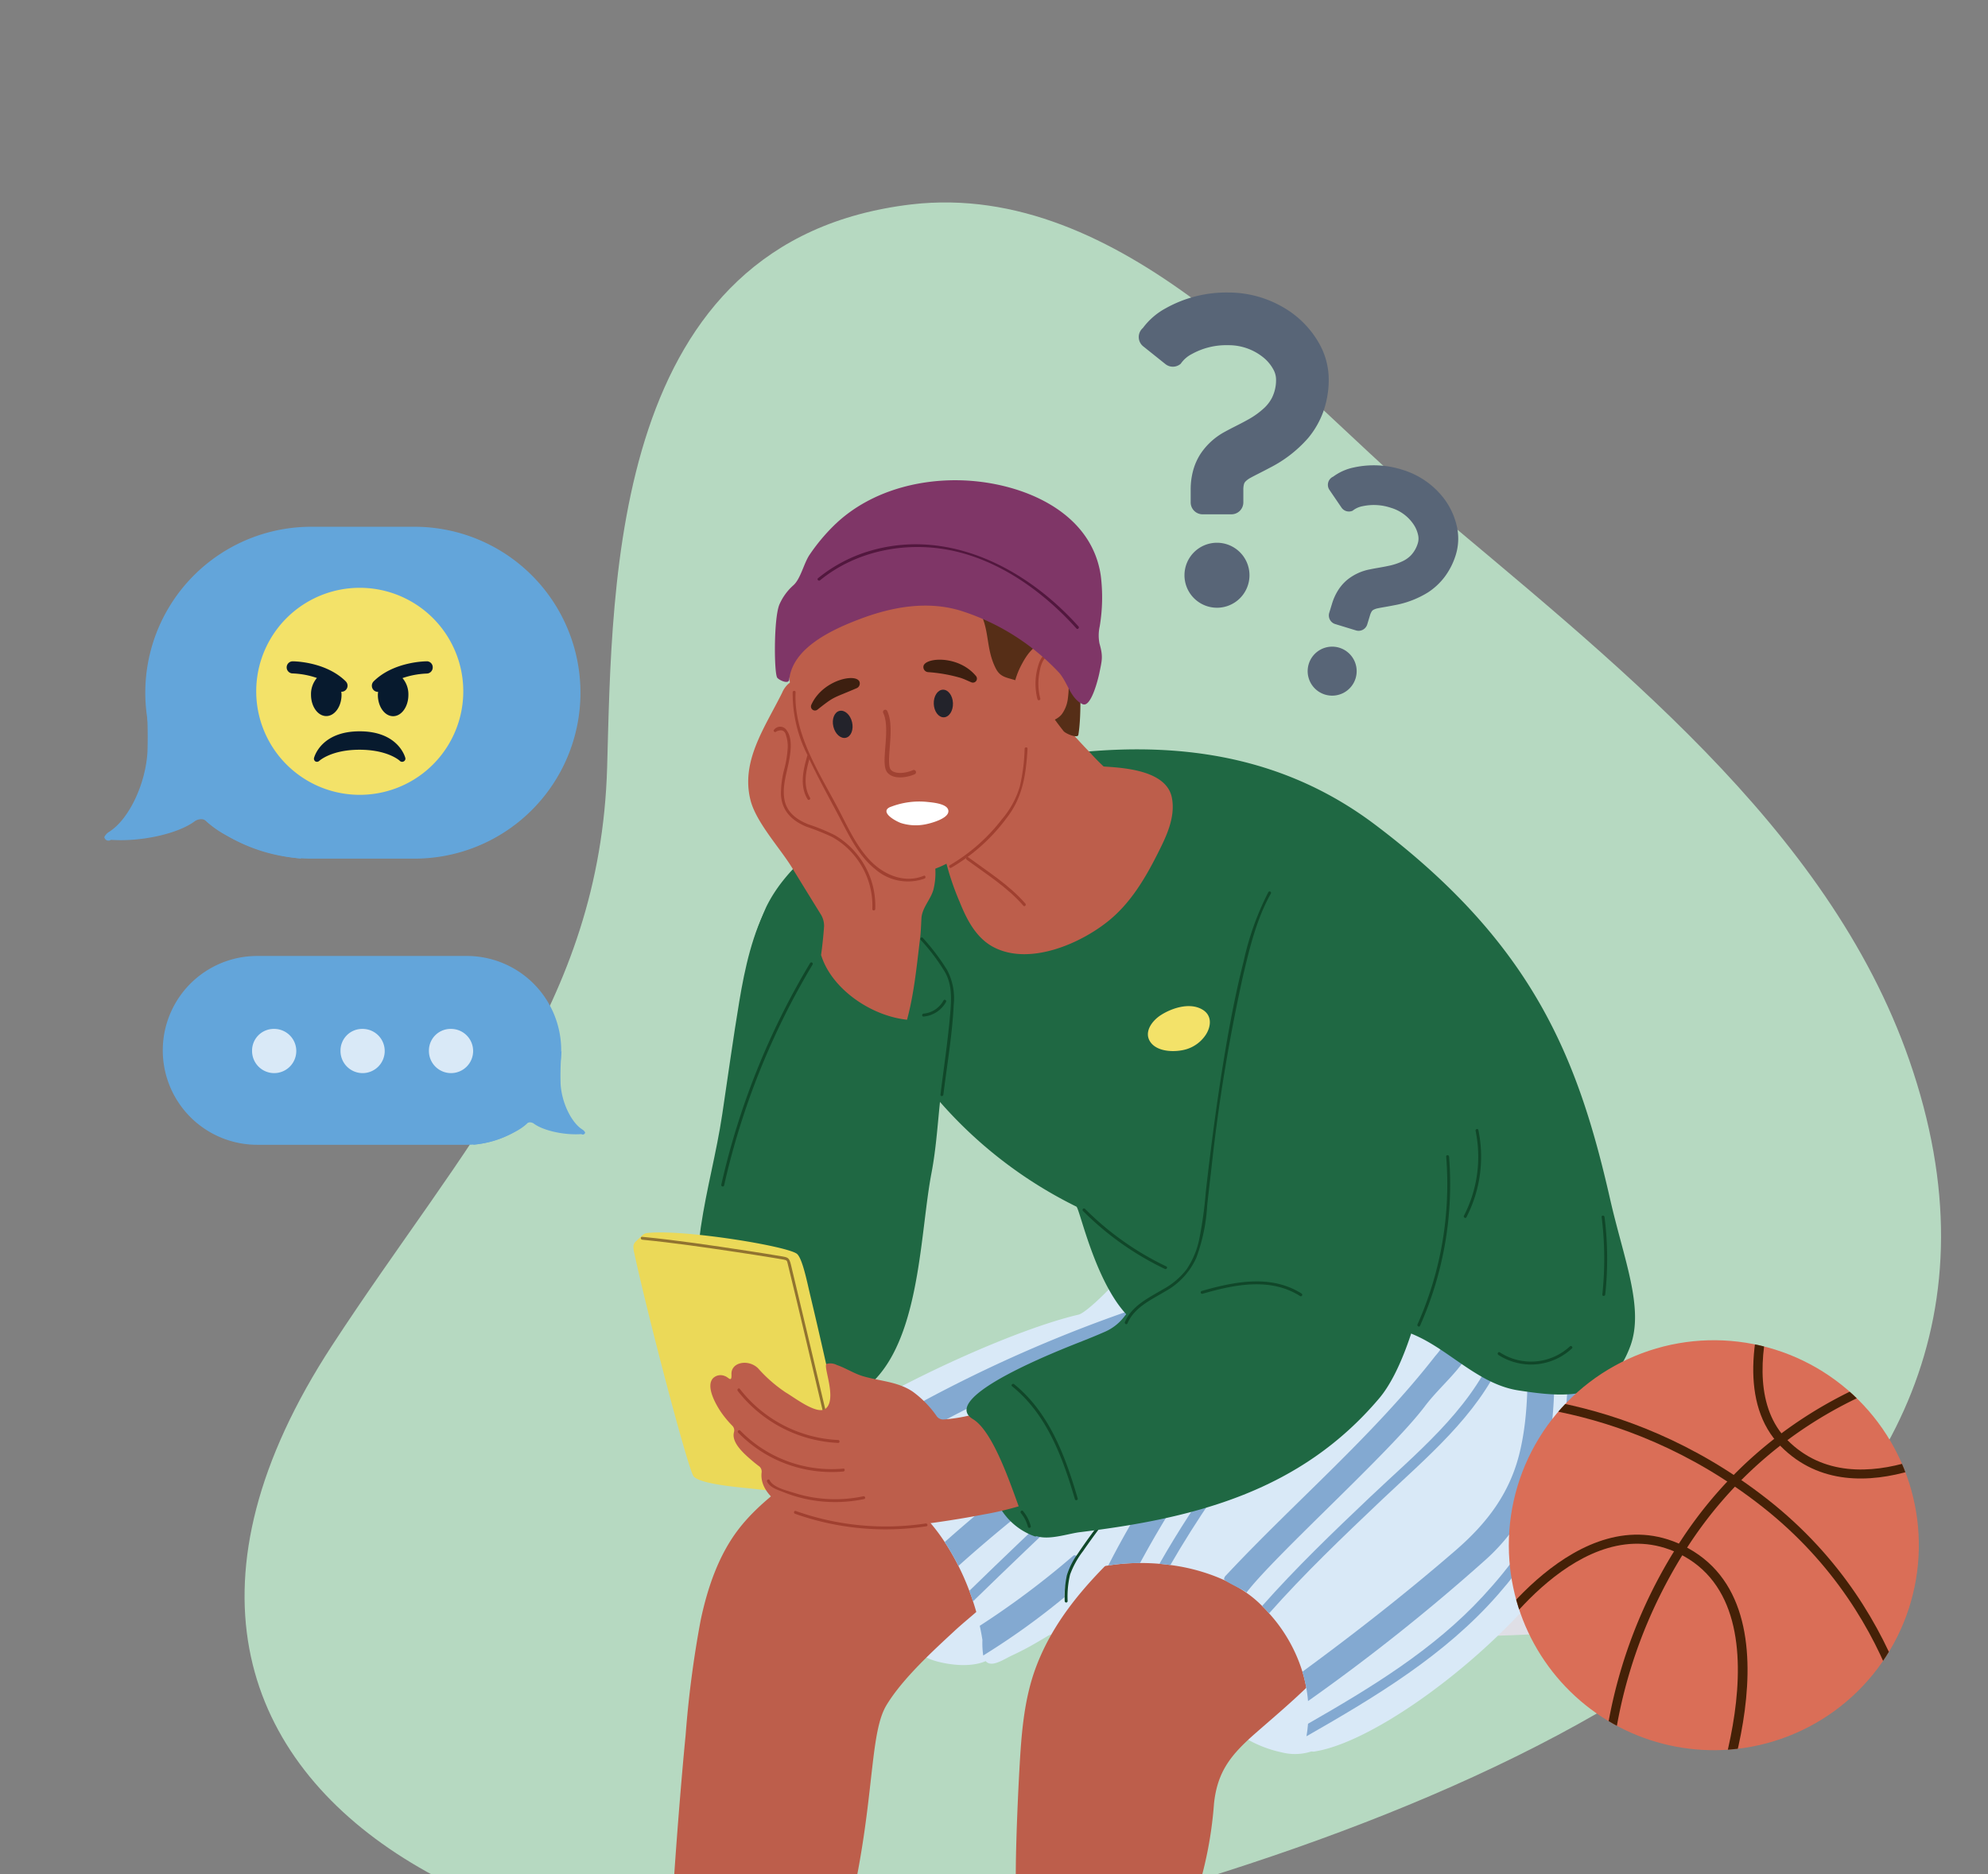 <svg xmlns="http://www.w3.org/2000/svg" xmlns:xlink="http://www.w3.org/1999/xlink" width="350" height="330" viewBox="0 0 350 330">
  <rect x="0" y="0" width="350" height="330" fill="#808080" stroke="none"/>
  <defs>
    <clipPath id="clip-path">
      <path id="Path_1509" data-name="Path 1509" d="M1133.726,285.631A36.094,36.094,0,1,0,1094.98,252.4v0A36.092,36.092,0,0,0,1133.726,285.631Z" fill="none"/>
    </clipPath>
    <clipPath id="clip-Sports_tile_-_3">
      <rect width="350" height="330"/>
    </clipPath>
  </defs>
  <g id="Sports_tile_-_3" data-name="Sports tile - 3" clip-path="url(#clip-Sports_tile_-_3)">
    <path id="Path_247" data-name="Path 247" d="M5298.628,2302.681c-6.084,36.716-49.8,55.34-74.154,71.61-36.7,24.525-75.552,53.272-119.089,55.692-94.08,5.228-106.967-106.383-104.072-192.225,2.725-80.815,68.345-162.462,132.292-88.549,27.8,32.128,44.6,61.922,84.518,74.62,31.333,9.966,89.188,26.175,80.5,78.852C5294.8,2325.753,5301.885,2282.923,5298.628,2302.681Z" transform="translate(-592.481 5764.061) rotate(-106)" fill="#b6d9c1"/>
    <g id="Group_1666" data-name="Group 1666" transform="translate(0 -11.922)">
      <g id="Group_1509" data-name="Group 1509" transform="translate(200.484 63.43)">
        <path id="Path_1290" data-name="Path 1290" d="M1304.217-55.413a16.917,16.917,0,0,0-6.433-6.616,19.153,19.153,0,0,0-9.737-2.63,21.83,21.83,0,0,0-10.988,2.767,12.281,12.281,0,0,0-4.028,3.479,2.108,2.108,0,0,0-.728,1.632,2.1,2.1,0,0,0,.788,1.6l3.9,3.12a2.1,2.1,0,0,0,2.7-.056,5.288,5.288,0,0,1,1.978-1.721,12.5,12.5,0,0,1,6.386-1.546,9.692,9.692,0,0,1,6.29,2.246A7.051,7.051,0,0,1,1296-51.111a3.7,3.7,0,0,1,.473,1.688,7.012,7.012,0,0,1-.716,3.3,6.724,6.724,0,0,1-1.273,1.707,14.248,14.248,0,0,1-3.1,2.22c-1.219.688-2.533,1.294-3.861,2.025a11.942,11.942,0,0,0-4.3,3.853,10.428,10.428,0,0,0-1.346,3,12.673,12.673,0,0,0-.432,3.368v2.245a2.1,2.1,0,0,0,2.1,2.1h5.07a2.1,2.1,0,0,0,2.1-2.1v-2.245a3.513,3.513,0,0,1,.1-.915,1.136,1.136,0,0,1,.268-.506,3.613,3.613,0,0,1,.943-.686c.761-.428,1.984-1.006,3.369-1.754a22.411,22.411,0,0,0,6.718-5.21,15.4,15.4,0,0,0,2.637-4.55,16.794,16.794,0,0,0,1-5.85A12.934,12.934,0,0,0,1304.217-55.413Z" transform="translate(-1272.302 64.659)" fill="#586577"/>
        <path id="Path_1291" data-name="Path 1291" d="M1298.363,46.627a5.722,5.722,0,1,0,5.72,5.723A5.724,5.724,0,0,0,1298.363,46.627Z" transform="translate(-1284.588 -2.566)" fill="#586577"/>
      </g>
      <g id="Group_1510" data-name="Group 1510" transform="translate(235.58 91.182) rotate(17)">
        <path id="Path_1290-2" data-name="Path 1290" d="M24.055,6.969a12.75,12.75,0,0,0-4.849-4.987A14.436,14.436,0,0,0,11.867,0,16.455,16.455,0,0,0,3.585,2.085,9.259,9.259,0,0,0,.549,4.707,1.586,1.586,0,0,0,.594,7.145L3.53,9.5a1.585,1.585,0,0,0,2.032-.042,3.986,3.986,0,0,1,1.491-1.3,9.425,9.425,0,0,1,4.813-1.165,7.306,7.306,0,0,1,4.741,1.693,5.311,5.311,0,0,1,1.252,1.526,2.784,2.784,0,0,1,.356,1.272,5.287,5.287,0,0,1-.539,2.487,5.071,5.071,0,0,1-.959,1.286,10.74,10.74,0,0,1-2.34,1.673c-.919.519-1.909.975-2.91,1.526a9,9,0,0,0-3.244,2.9A7.865,7.865,0,0,0,7.21,23.62a9.56,9.56,0,0,0-.325,2.539v1.692a1.586,1.586,0,0,0,1.586,1.586h3.821a1.586,1.586,0,0,0,1.586-1.586V26.159a2.65,2.65,0,0,1,.075-.689.854.854,0,0,1,.2-.381,2.722,2.722,0,0,1,.71-.517c.574-.323,1.5-.758,2.539-1.322a16.89,16.89,0,0,0,5.064-3.927,11.61,11.61,0,0,0,1.987-3.429,12.66,12.66,0,0,0,.754-4.409A9.749,9.749,0,0,0,24.055,6.969Z" transform="translate(0 0)" fill="#586577"/>
        <path id="Path_1291-2" data-name="Path 1291" d="M4.313,0A4.313,4.313,0,1,0,8.625,4.313,4.314,4.314,0,0,0,4.313,0Z" transform="translate(6.069 33.21)" fill="#586577"/>
      </g>
    </g>
    <g id="Group_1667" data-name="Group 1667" transform="translate(-829.237 22.442)">
      <g id="Group_1700" data-name="Group 1700">
        <g id="Group_1696" data-name="Group 1696">
          <g id="Group_1695" data-name="Group 1695">
            <path id="Path_1448" data-name="Path 1448" d="M1151.46,235.712c-1.582-5.211-14.06-2.579-49.956-3.588-29.571-.83-59.219.3-88.786,1.35-.01,0-46.212,22.767-43.137,30.949,0,.007,134.094,3.8,141.923-.64,4.4-2.493,7.746-6.659,11.729-9.715,7.873-6.04,11.545-8.253,20.64-11.737C1146.249,241.42,1152.527,239.229,1151.46,235.712Z" fill="#dfdfe6"/>
            <path id="Path_1449" data-name="Path 1449" d="M1005.261,266.293c-.273-3.81.5-9.5-4.177-10.107-4.194-.542-10.41,1.06-12.353,5.378-1.664,3.7,1.473,7.258,4.777,8.335,3.558,1.161,10.905,1.882,11.956-3.056A.526.526,0,0,0,1005.261,266.293Z" fill="#d9e9f7"/>
            <path id="Path_1450" data-name="Path 1450" d="M1008.648,245a23.546,23.546,0,0,0-6.093-11.789c-7.9-7.853-19.034-4.333-27.9-.69a.967.967,0,0,0-.331,1.433c-5.107,3.954-11.048,7.606-15.126,12.958-3.444,4.523-5.388,10.191-6.6,15.919a185.953,185.953,0,0,0-2.653,20.255c-.743,7.547-1.757,20.307-2.221,27.941a.848.848,0,0,0,.65.917c2.314.416,22.643.227,30.034-1.232,1.256-.249,1.427-1.363,1.684-2.694,3.025-15.668,2.471-25.664,5.209-30.2,2.81-4.659,8.163-9.54,11.975-13.075,3.377-3.134,7.922-6.215,10.207-10.522C1009.5,250.418,1009.527,249.116,1008.648,245Z" fill="#bd5e4b"/>
            <path id="Path_1451" data-name="Path 1451" d="M1065.992,207.058a30.8,30.8,0,0,0-8.9-8.006c-3.614-2.088-7.549-2.468-11.572-2.172a38.781,38.781,0,0,0-13.358,3.175c-1.656.76-1.347,2.321-1.555,5.045-.071.041-3.086-4.172-3.78-3.175-.932,1.347-6.208,6.771-7.715,7.121-15.334,3.6-46.763,19.328-50.027,25.529-.249.475-1.133,2.95.4,2.766.3-.036.611-.066.92-.1a31.689,31.689,0,0,1,8.154.314,23.493,23.493,0,0,1,12.48,6.024,32.482,32.482,0,0,1,4.522,5.513,41.489,41.489,0,0,1,2.415,4.2,43.092,43.092,0,0,1,1.917,4.386c.237.611.457,1.228.652,1.851a42.561,42.561,0,0,1,1.187,4.309c.184.83.339,1.661.469,2.486a15.119,15.119,0,0,0,.142,2.742c.173.813.576,1.436,1.466,1.442,1.068.006,2.588-.985,3.585-1.448,1.471-.683,2.913-1.43,4.32-2.261,4.718-2.765,6.522-3.822,10.266-7.994,16.593-2.326,29.8-14.711,39.114-29.369C1065.007,223.276,1071.363,214.333,1065.992,207.058Z" fill="#d9e9f7"/>
            <path id="Path_1452" data-name="Path 1452" d="M1032.434,211.882a241.23,241.23,0,0,0-53.878,25.678,31.689,31.689,0,0,0-8.154-.314,246.264,246.264,0,0,1,60.774-29.939C1034.083,206.34,1035.324,210.927,1032.434,211.882Z" fill="#83a9d1"/>
            <path id="Path_1453" data-name="Path 1453" d="M1041.573,221.822a254.881,254.881,0,0,0-43.6,31.47,41.489,41.489,0,0,0-2.415-4.2,259.376,259.376,0,0,1,43.617-31.375C1041.834,216.2,1044.219,220.3,1041.573,221.822Z" fill="#83a9d1"/>
            <path id="Path_1454" data-name="Path 1454" d="M1018.188,251.5a148.469,148.469,0,0,1-16.459,12.336c.184.83.339,1.661.469,2.486a15.119,15.119,0,0,0,.142,2.742,127.409,127.409,0,0,0,14.318-10.278c-.178-1.995.969-4.617,2.139-6.8A.4.4,0,0,0,1018.188,251.5Z" fill="#83a9d1"/>
            <path id="Path_1455" data-name="Path 1455" d="M1062.914,267.476a9.861,9.861,0,0,0-14.881-1.562c-3.875,3.6-6.95,11.439-2.3,15.77a21.379,21.379,0,0,0,9.191,4.444,9.407,9.407,0,0,0,6.809-.863c.278.2,3.279-6.459,3.454-9.077A13.233,13.233,0,0,0,1062.914,267.476Z" fill="#d9e9f7"/>
            <path id="Path_1456" data-name="Path 1456" d="M1066.369,262.328c-.311-3.484-2.506-7.251-4.407-9.907a25.559,25.559,0,0,0-8.405-7.573c-7.235-3.955-23.239,1.644-22.992,2.021-7.458,6.8-15.18,14.164-18.965,24.324-2.139,5.743-2.561,11.983-2.9,18.128-.4,7.125-.945,21.179-.385,22.221,1.322,2.46,31.527-.249,31.69-.811a69.413,69.413,0,0,0,2.967-15.627c.607-5.678,3.036-8.617,7.3-12.357,4.176-3.666,10.278-8.719,13.078-12.568C1065.344,267.426,1066.713,266.18,1066.369,262.328Z" fill="#bd5e4b"/>
            <path id="Path_1457" data-name="Path 1457" d="M1108.838,204.014c-1.833-7.377-20.651,3.157-27.6,1.875a16.766,16.766,0,0,0-10.332,1.377,17.527,17.527,0,0,0-2.582,1.548,48.607,48.607,0,0,0-6.545,6.172c-1.685,1.769-3.46,3.507-5.305,5.216-4.137,3.846-8.581,7.561-12.937,11.222-4.985,4.184-9.857,8.3-14.017,12.462a70.086,70.086,0,0,0-5.181,5.709c-.6.742-1.721,3.935-.854,3.769.284-.054.581-.107.872-.149a36.1,36.1,0,0,1,5.6-.439c1.122,0,2.267.042,3.412.142q.961.081,1.923.214a33.535,33.535,0,0,1,9.192,2.528,24.321,24.321,0,0,1,4.184,2.344,19.868,19.868,0,0,1,2.314,1.887c.155.149.309.3.463.457.428.416.837.849,1.229,1.294a27.375,27.375,0,0,1,5.863,10.284,24.739,24.739,0,0,1,.991,5.169,24.074,24.074,0,0,1,.006,3.982c-.06.73-.149,1.466-.273,2.207-.03.161-.06.327-.089.487a1.132,1.132,0,0,0,.136.831,1.175,1.175,0,0,0,1.466,1.347c14.332-2.308,45.4-28.034,49.255-45.243C1113.23,226.416,1108.9,204.263,1108.838,204.014Z" fill="#d9e9f7"/>
            <path id="Path_1458" data-name="Path 1458" d="M1089.382,210.241a6.209,6.209,0,0,1-.4,3.24c-1.74,4.794-5.922,7.76-8.893,11.7-6.112,8.107-26.212,26.046-31.422,32.823.167-.217-3.922-1.968-3.928-2.4a1.036,1.036,0,0,1,.362-.668c12.117-12.956,25.9-24.591,36.832-38.619a11.549,11.549,0,0,0,2.581-4.788c.206-1.113.158-2.409.995-3.172,1.052-.958,2.911-.289,3.563.977A3.47,3.47,0,0,1,1089.382,210.241Z" fill="#83a9d1"/>
            <path id="Path_1459" data-name="Path 1459" d="M1101.3,234.848a34.95,34.95,0,0,1-10.9,17.7,350.208,350.208,0,0,1-30.876,24.544,24.739,24.739,0,0,0-.991-5.169c9.24-6.777,18.284-13.857,26.942-21.346,5.6-4.842,9.649-10.159,11.364-17.464,1.531-6.51,1.4-13.3,1.264-19.946-.059-3.062,4.688-3.05,4.747,0C1103,220.4,1103.052,227.775,1101.3,234.848Z" fill="#83a9d1"/>
            <path id="Path_1460" data-name="Path 1460" d="M1093.729,216.82c-4.438,10.064-13.429,17.453-21.239,24.859-6.806,6.462-13.607,12.943-19.82,19.963-.392-.445-.8-.878-1.229-1.294,5.964-6.741,12.468-12.978,19-19.18,7.94-7.536,17.239-15.013,21.749-25.244C1092.649,214.873,1094.186,215.781,1093.729,216.82Z" fill="#83a9d1"/>
            <path id="Path_1461" data-name="Path 1461" d="M1107.094,220.4c-.451,7.169-.914,14.51-3.5,21.287-2.35,6.177-6.3,11.7-10.628,16.651-9.335,10.676-21.536,17.982-33.713,24.948.124-.741.213-1.477.273-2.207,11.055-6.344,22.087-13.008,30.8-22.456,4.8-5.2,9.287-11.2,11.738-17.9,2.38-6.492,2.813-13.482,3.246-20.325C1105.384,219.259,1107.165,219.259,1107.094,220.4Z" fill="#83a9d1"/>
            <path id="Path_1462" data-name="Path 1462" d="M1071.393,201.782a176.034,176.034,0,0,0-41.44,50.994,36.1,36.1,0,0,0-5.6.439q2.43-4.744,5.163-9.329a178.9,178.9,0,0,1,38.514-45.457C1070.36,196.471,1073.731,199.812,1071.393,201.782Z" fill="#83a9d1"/>
            <path id="Path_1463" data-name="Path 1463" d="M1112.7,188.681c-5.638-24.825-13.542-44.933-41.384-65.922-18.506-13.952-40.008-15.292-62.38-11.275a81.521,81.521,0,0,0-10.571,2.622,107.885,107.885,0,0,0-15.843,6.594c-6.981,3.554-14.806,9.212-18.379,16.55a48.264,48.264,0,0,0-3.371,10.725c-1.31,5.885-1.012,9.241,5.565,10.481a63.3,63.3,0,0,0,13.088.99q3.22-.047,6.415-.332a77.111,77.111,0,0,0,32.9,30.908c.647.317,3.955,16.66,11.3,21.06,3.517,2.107,8.5,1.922,12.423,1.523,12.118-1.232,26.175-5.265,37.606.9,5.4,2.917,10.188,7.906,16.474,8.877,8.934,1.381,16.18,1.76,19.72-7.792C1118.749,207.867,1115.1,199.251,1112.7,188.681Z" fill="#1f6843"/>
            <path id="Path_1464" data-name="Path 1464" d="M997.178,156.406a16.771,16.771,0,0,0-6.19-8.614c-.8-.55-2.413-1.545-3.394-.8-.939.714-.429,2.879-.415,3.849.034,2.367-.279,5.043.14,7.373a2.037,2.037,0,0,0,1.856,1.9c2.186.423,6.945-.343,7.553-3A.529.529,0,0,0,997.178,156.406Z" fill="#1f6843"/>
            <path id="Path_1465" data-name="Path 1465" d="M1035.137,116.8c-1.821-3.577-7.967-4.05-11.423-4.261-4.753-.29-9.56-.463-14.321-.375-7.714.142-15.632,2.6-14.651,11.8a47.569,47.569,0,0,0,3.435,12.375c1.252,3.123,2.9,6.39,6.016,8.011,6.348,3.3,15.421-.674,20.4-4.8,3.707-3.073,6.2-7.229,8.349-11.476,1.528-3.026,3.263-6.445,2.629-9.958A4.692,4.692,0,0,0,1035.137,116.8Z" fill="#bd5e4b"/>
            <path id="Path_1466" data-name="Path 1466" d="M1031.3,119.353a3.065,3.065,0,0,0-1.165-2.2c-.772-.538-1.818-.828-2.632-1.372a38.838,38.838,0,0,1-6.258-5.6,109.008,109.008,0,0,1-10.581-12.684c-1.3-1.748-3.377-2.7-5.335-1.606-3.1,1.742-3.776,5.589-4.4,8.761a47.871,47.871,0,0,1-4.411,13.275c-1.656,3.186-2.706,6.388-1.06,9.788a1.043,1.043,0,0,0,1.658.336c4.481,3.946,10.368,6.094,12.852,11.658.786,1.762,8.649-.429,9.735-.844a16.865,16.865,0,0,0,9.237-9.491C1029.818,127.314,1031.726,122.433,1031.3,119.353Z" fill="#bd5e4b"/>
            <path id="Path_1467" data-name="Path 1467" d="M991.85,124.38c-.739-1.257-1.565-2.467-2.242-3.774-1.355-2.615-2.49-5.349-4.039-7.86-.636-1.03-1.355-2.462-2.634-2.83-1.71-.491-2.65.839-3.279,2.246a8.819,8.819,0,0,0-.764,3.817.728.728,0,0,0-.319.058c-.042-.069-.089-.135-.13-.205a29.093,29.093,0,0,1-3.264-8.2c-.557-2.42-.274-5.407-1.4-7.677a4.028,4.028,0,0,0-2.641-2.128c-.925-.191-2.257-.5-3.062.111a4.419,4.419,0,0,0-1.147,1.615c-3.061,6.156-7.3,12.039-5.56,18.909.984,3.888,5.2,8.44,7.278,11.829q2.535,4.137,5.09,8.263a3.811,3.811,0,0,1,.582,2.142,74.342,74.342,0,0,1-2.694,15.239.9.9,0,0,0,.858,1.127c4.178-.42,15.925,1.812,16.035,1.457,1.589-5.089,2.074-10.6,2.71-15.78.142-1.153.168-2.312.234-3.472.107-1.867,1.588-3.257,2.093-5a12,12,0,0,0-.209-6.671A15.324,15.324,0,0,0,991.85,124.38Z" fill="#bd5e4b"/>
            <path id="Path_1468" data-name="Path 1468" d="M1011.107,99.624c1.578-9.426,1.047-22.763-7.289-28.787-8.318-6.011-18.767-2.449-26.268,3.02a1.04,1.04,0,0,0-.762.352,31.581,31.581,0,0,0-8.4,17.823c-.92,7.354,1.449,14.533,4.688,21.066,1.614,3.257,3.458,6.4,5.31,9.526,1.691,2.859,3.168,5.824,6.246,7.478,6.813,3.661,13.832-1.435,18.632-5.918,2.916-2.723,6.03-5.621,7.026-9.6,1.157-4.628.687-9.914.844-14.652A1.181,1.181,0,0,0,1011.107,99.624Z" fill="#bd5e4b"/>
            <g id="Group_1667-2" data-name="Group 1667">
              <path id="Path_1469" data-name="Path 1469" d="M1009.628,109.4a32.43,32.43,0,0,1-.843,6.631,15.655,15.655,0,0,1-3.169,5.806,31.912,31.912,0,0,1-9.165,8.075c-.287.16-.03.6.258.442a32.711,32.711,0,0,0,9.839-8.875c2.78-3.608,3.334-7.647,3.591-12.079.02-.329-.492-.328-.511,0Z" fill="#a04030"/>
            </g>
            <g id="Group_1668" data-name="Group 1668">
              <path id="Path_1470" data-name="Path 1470" d="M1043.79,224.018l-10.454,10.2a100.581,100.581,0,0,0-8.237,8.7c-2.155,2.668-4.243,5.415-6.145,8.27a12.878,12.878,0,0,0-1.884,3.738,18.464,18.464,0,0,0-.381,4.569.256.256,0,0,0,.511,0,16.729,16.729,0,0,1,.434-4.683,15.33,15.33,0,0,1,2.276-4.123c1.97-2.858,4.074-5.635,6.286-8.31a105.552,105.552,0,0,1,7.862-8.152l10.093-9.844c.236-.23-.125-.592-.361-.362Z" fill="#104729"/>
            </g>
            <g id="Group_1669" data-name="Group 1669">
              <path id="Path_1471" data-name="Path 1471" d="M999.436,128.941c3.452,2.548,7.135,4.823,9.97,8.094.215.249.576-.114.361-.361-2.864-3.3-6.587-5.6-10.073-8.174-.264-.2-.52.247-.258.441Z" fill="#a04030"/>
            </g>
            <path id="Path_1472" data-name="Path 1472" d="M977.289,195.641c-.134-6.549-1.157-13.127-1.846-19.635-1.378-13.023-2.153-26.772-9.148-38.237-.04-.763-1.19-2.043-1.661-1.211-2.906,5.134-4.283,11.584-5.245,17.363-1.1,6.6-2,13.226-2.994,19.837-1.023,6.829-2.77,13.086-3.778,19.918-.762,5.16-.845,11.235,1.071,16.246,3.77,9.859,14.945,8.349,20.085.515C976.633,206.078,977.394,200.754,977.289,195.641Z" fill="#1f6843"/>
            <g id="Group_1670" data-name="Group 1670">
              <path id="Path_1473" data-name="Path 1473" d="M1019.9,190.781a51.977,51.977,0,0,0,14.415,10.214c.3.142.555-.3.258-.441a51.576,51.576,0,0,1-14.312-10.134.255.255,0,0,0-.361.361Z" fill="#104729"/>
            </g>
            <g id="Group_1671" data-name="Group 1671">
              <path id="Path_1474" data-name="Path 1474" d="M1061.892,204.144a34.637,34.637,0,0,1,12.65,5.394c.272.186.528-.256.258-.441a34.993,34.993,0,0,0-12.772-5.446c-.321-.066-.458.426-.136.493Z" fill="#104729"/>
            </g>
            <g id="Group_1672" data-name="Group 1672">
              <path id="Path_1475" data-name="Path 1475" d="M1041.486,224.078a17.1,17.1,0,0,0,.693,6.559c.1.314.59.18.493-.136a16.779,16.779,0,0,1-.675-6.423c.029-.327-.483-.326-.511,0Z" fill="#104729"/>
            </g>
            <g id="Group_1673" data-name="Group 1673">
              <path id="Path_1476" data-name="Path 1476" d="M1089.024,176.679a22.642,22.642,0,0,1-2.05,14.948c-.15.292.291.551.441.258a23.207,23.207,0,0,0,2.1-15.342c-.066-.321-.559-.185-.492.136Z" fill="#104729"/>
            </g>
            <g id="Group_1674" data-name="Group 1674">
              <path id="Path_1477" data-name="Path 1477" d="M1093.031,216.131A10.59,10.59,0,0,0,1105.983,215c.24-.227-.122-.587-.361-.362a10.078,10.078,0,0,1-12.333,1.048c-.275-.183-.531.26-.258.441Z" fill="#104729"/>
            </g>
            <path id="Path_1478" data-name="Path 1478" d="M997.129,155.95a3.506,3.506,0,0,0-.247-1.158c-.008-.019-.015-.039-.024-.057-.031-.076-.059-.153-.095-.227-.5-1.01-2-.149-1.553.855,0,.017,0,.033.007.05.054.231.1.462.145.692a1.5,1.5,0,0,1-.059.345.779.779,0,0,0-.539.023c-7.532,2.835-18.374-2.962-20.878-10.479a.933.933,0,0,0-1.506-.375c-.293.052-6.08,13.072-8.729,17.511a80.952,80.952,0,0,0-6.608,14.333c-2.827,7.992-5.07,16.489-4.92,25.024.188,10.673,5.359,21.2,16.961,22.493,22.569,2.51,21.368-26.373,24.149-40.882,1.153-6.016,1.19-12.133,2.259-18.165C996.094,162.535,996.679,159.8,997.129,155.95Z" fill="#1f6843"/>
            <path id="Path_1479" data-name="Path 1479" d="M1070.129,206.69c-.606.706-1.205,1.412-1.805,2.124-11.957,14.053-23.82,28.331-33.036,44.318q-.961-.134-1.923-.214c6.611-11.619,14.64-22.342,23.1-32.71,4.071-4.99,8.237-9.892,12.4-14.776C1069.612,204.559,1070.864,205.823,1070.129,206.69Z" fill="#83a9d1"/>
            <path id="Path_1480" data-name="Path 1480" d="M1019.265,241.631q-9.444,8.857-18.723,17.9c-.2-.623-.415-1.24-.652-1.851q8.971-8.733,18.117-17.305C1018.838,239.59,1020.1,240.842,1019.265,241.631Z" fill="#83a9d1"/>
            <path id="Path_1481" data-name="Path 1481" d="M979.542,239.87c-1.471-7.381-3.564-16.394-5.22-23.737q-1.184-5.245-2.431-10.477c-.562-2.356-1.35-6.367-2.3-7.276-1.436-1.372-20.245-4.435-26.444-3.7a1.422,1.422,0,0,0-.8.373c-.414.387-.826.775-1.232,1.17a1.2,1.2,0,0,0-.364.862,4.348,4.348,0,0,0,.1.878c2.448,11.383,9.555,38.4,10.5,39.553,1.118,1.363,7.974,1.923,9.7,2.111,4.065.445,8.132.863,12.2,1.295,1.678.178,3.357.356,5.033.551C978.8,241.538,979.645,240.39,979.542,239.87Z" fill="#ebd958"/>
            <g id="Group_1675" data-name="Group 1675">
              <path id="Path_1482" data-name="Path 1482" d="M942.3,195.85c5.51.544,11,1.339,16.473,2.16,2.194.329,4.386.667,6.574,1.027.627.1,1.254.2,1.878.319.6.111.569.215.723.843,2.144,8.745,4.174,17.52,6.254,26.28.988,4.16,1.968,8.321,2.98,12.475.077.319.57.184.492-.136-2.161-8.875-4.235-17.772-6.345-26.659-.942-3.964-1.879-7.93-2.838-11.89-.314-1.3-.549-1.308-1.739-1.513-1.951-.336-3.908-.638-5.865-.938-6.175-.947-12.369-1.865-18.587-2.479-.327-.033-.325.479,0,.511Z" fill="#917330"/>
            </g>
            <path id="Path_1483" data-name="Path 1483" d="M1012.254,247.236c-.175-2.058-3.967-13.686-7.633-9.9-1.491,1.542-.084,4.459.826,5.948a11.562,11.562,0,0,0,5.877,4.771.491.491,0,0,0,.674-.333A.474.474,0,0,0,1012.254,247.236Z" fill="#1f6843"/>
            <path id="Path_1484" data-name="Path 1484" d="M1013.868,240.043a.41.41,0,0,0,.019-.179,22.948,22.948,0,0,0-8.631-15.284.589.589,0,0,0-.923.269l-.892.868a28.994,28.994,0,0,1-8.053,1.787,1.39,1.39,0,0,1-1.216-.545,18.029,18.029,0,0,0-4.223-4.342c-2.593-1.772-5.726-1.847-8.713-2.714-1.67-.485-3.066-1.447-4.671-1.993a2.508,2.508,0,0,0-1.791-.2c-.724.3,1.893,6.123-.151,7.864-1.468,1.25-5.534-1.952-7.054-2.828a25.178,25.178,0,0,1-4.877-4.264c-1.684-1.642-4.758-1.1-4.675,1.055.06,1.572-.492.528-1.172.319a1.9,1.9,0,0,0-2.047.356c-1.448,1.485.636,4.968,1.564,6.261a18.5,18.5,0,0,0,1.831,2.161,1.136,1.136,0,0,1,.266,1.1,2.271,2.271,0,0,0-.047.229c-.28,1.833,2.046,3.773,3.321,4.865q.551.473,1.13.9a1.17,1.17,0,0,1,.461,1.091c-.652,5.445,8.87,8.941,13.591,9.637,8.236,1.213,25.264-2.179,25.492-2.227a54.232,54.232,0,0,0,11.542-3.326A.459.459,0,0,0,1013.868,240.043Z" fill="#bd5e4b"/>
            <path id="Path_1485" data-name="Path 1485" d="M1083.419,177.6c-.055-12.764,1.945-12.991.792-25.716-.556-6.132-7.262-12-9.59-17.871-1.861-4.7-8.525-13.9-14.926-11.628-5.9,2.1-7.558,9.557-9.734,14.915-3.679,9.055-5.1,18.809-6.03,28.481a221.134,221.134,0,0,1-5.106,29.925c-1.272,5.266-4.666,7.4-8.593,10.594a20.018,20.018,0,0,0-3.154,3.211,8.615,8.615,0,0,1-3.325,2.554c-1.308.577-2.632,1.116-3.956,1.641-3.239,1.284-25.63,9.88-19.261,13.742,4.765,2.889,8.615,18.515,9.934,19.841,2.042,2.05,6.436.354,8.885.059,20.4-2.465,38.882-7.249,52.69-23.559C1079.556,214.921,1083.466,188.445,1083.419,177.6Z" fill="#1f6843"/>
            <g id="Group_1676" data-name="Group 1676">
              <path id="Path_1486" data-name="Path 1486" d="M1052.538,134.649a49.448,49.448,0,0,0-4.332,12.109c-1.426,5.575-2.494,11.24-3.436,16.914-.915,5.509-1.693,11.04-2.39,16.581q-.448,3.565-.85,7.137a70.772,70.772,0,0,1-1.177,8.449,14.692,14.692,0,0,1-2.235,5.269,13.223,13.223,0,0,1-4.134,3.482c-2.548,1.517-5.453,2.869-6.7,5.745-.129.3.311.56.441.258,1.233-2.849,4.146-4.14,6.66-5.649a12.675,12.675,0,0,0,5.467-5.9,31.557,31.557,0,0,0,1.912-9.172q.356-3.257.743-6.509a309.825,309.825,0,0,1,5.548-33.848c1.157-4.936,2.409-10.154,4.921-14.606a.255.255,0,0,0-.441-.257Z" fill="#104729"/>
            </g>
            <g id="Group_1677" data-name="Group 1677">
              <path id="Path_1487" data-name="Path 1487" d="M1083.846,181.21a60.679,60.679,0,0,1-5.048,29.547c-.13.3.31.559.441.257a61.215,61.215,0,0,0,5.118-29.8c-.032-.325-.543-.328-.511,0Z" fill="#104729"/>
            </g>
            <g id="Group_1678" data-name="Group 1678">
              <path id="Path_1488" data-name="Path 1488" d="M1040.94,205.371c5.607-1.612,11.923-2.934,17.188.4.278.176.535-.266.258-.442-5.382-3.407-11.845-2.1-17.582-.451a.256.256,0,0,0,.136.493Z" fill="#104729"/>
            </g>
            <g id="Group_1679" data-name="Group 1679">
              <path id="Path_1489" data-name="Path 1489" d="M1007.419,221.655c6.13,4.95,8.921,12.559,11.061,19.891a.256.256,0,0,0,.493-.136c-2.162-7.408-5-15.115-11.192-20.116-.254-.205-.618.154-.362.361Z" fill="#104729"/>
            </g>
            <g id="Group_1680" data-name="Group 1680">
              <path id="Path_1490" data-name="Path 1490" d="M1008.976,243.988a6.25,6.25,0,0,1,1.238,2.427.256.256,0,0,0,.493-.136,6.869,6.869,0,0,0-1.369-2.652c-.21-.253-.57.11-.362.361Z" fill="#104729"/>
            </g>
            <g id="Group_1681" data-name="Group 1681">
              <path id="Path_1491" data-name="Path 1491" d="M959.124,222.481a23.794,23.794,0,0,0,17.669,9.151c.329.015.328-.5,0-.511a23.312,23.312,0,0,1-17.308-9c-.2-.26-.56.1-.361.361Z" fill="#a04030"/>
            </g>
            <g id="Group_1682" data-name="Group 1682">
              <path id="Path_1492" data-name="Path 1492" d="M959.2,229.824a22.982,22.982,0,0,0,18.506,6.842c.325-.03.328-.541,0-.511a22.492,22.492,0,0,1-18.144-6.692c-.23-.236-.591.125-.362.361Z" fill="#a04030"/>
            </g>
            <g id="Group_1683" data-name="Group 1683">
              <path id="Path_1493" data-name="Path 1493" d="M964.295,238.456c.513,1.068,1.926,1.458,2.956,1.87a24.083,24.083,0,0,0,4.84,1.368,24.842,24.842,0,0,0,9.28-.177c.322-.067.186-.559-.136-.493a23.857,23.857,0,0,1-12.2-.6c-1.257-.4-3.684-.942-4.3-2.225-.142-.3-.583-.038-.441.257Z" fill="#a04030"/>
            </g>
            <g id="Group_1684" data-name="Group 1684">
              <path id="Path_1494" data-name="Path 1494" d="M969.206,244.11a47.808,47.808,0,0,0,23.133,2.2c.324-.049.187-.542-.136-.493a47.279,47.279,0,0,1-22.861-2.2c-.311-.11-.445.383-.136.492Z" fill="#a04030"/>
            </g>
            <g id="Group_1685" data-name="Group 1685">
              <path id="Path_1495" data-name="Path 1495" d="M995.347,153.725a4.454,4.454,0,0,1-3.51,2.317c-.325.03-.328.541,0,.511a4.973,4.973,0,0,0,3.951-2.57c.159-.288-.283-.546-.441-.258Z" fill="#104729"/>
            </g>
            <g id="Group_1686" data-name="Group 1686">
              <path id="Path_1496" data-name="Path 1496" d="M971.857,147.147a132.476,132.476,0,0,0-15.63,39.015c-.072.32.421.457.493.136A132.071,132.071,0,0,1,972.3,147.4a.255.255,0,0,0-.441-.257Z" fill="#104729"/>
            </g>
            <g id="Group_1687" data-name="Group 1687">
              <path id="Path_1497" data-name="Path 1497" d="M991.341,143.067a34.945,34.945,0,0,1,4.3,5.719c1.227,2.225,1.1,4.707.893,7.162-.4,4.8-1.134,9.585-1.723,14.364-.04.325.471.322.511,0,.648-5.252,1.575-10.555,1.822-15.843a10.669,10.669,0,0,0-1.168-6.123,38.646,38.646,0,0,0-4.27-5.64c-.216-.249-.576.113-.362.361Z" fill="#104729"/>
            </g>
            <g id="Group_1688" data-name="Group 1688">
              <path id="Path_1498" data-name="Path 1498" d="M968.793,99.448a23.908,23.908,0,0,0,2.573,11.007c1.746,3.829,3.826,7.517,5.778,11.243,1.665,3.18,3.311,6.6,6.173,8.9a8.755,8.755,0,0,0,8.689,1.664c.3-.124.169-.618-.135-.493-3.382,1.392-7.022-.163-9.426-2.666-2.449-2.552-3.944-5.912-5.566-9.009-3.326-6.35-7.923-13.186-7.575-20.645.016-.328-.495-.327-.511,0Z" fill="#a04030"/>
            </g>
            <g id="Group_1689" data-name="Group 1689">
              <path id="Path_1499" data-name="Path 1499" d="M965.934,106.346q1.379-.6,1.69.7l.095.319a6.1,6.1,0,0,1,.189,2.054,19.394,19.394,0,0,1-.576,3.505,16.548,16.548,0,0,0-.6,4.595c.169,2.87,1.972,4.583,4.517,5.617a43.227,43.227,0,0,1,4.4,1.755,13.5,13.5,0,0,1,3.949,3.256,13.9,13.9,0,0,1,3.221,9.472c-.014.329.5.328.511,0a14.391,14.391,0,0,0-3.136-9.544,14.044,14.044,0,0,0-3.962-3.444,34.9,34.9,0,0,0-4.672-1.921c-2.09-.832-3.851-2.13-4.237-4.478-.394-2.4.505-4.745.9-7.077.253-1.488.51-3.642-.457-4.954a1.352,1.352,0,0,0-2.274-.113c-.19.27.253.526.441.258Z" fill="#a04030"/>
            </g>
            <g id="Group_1690" data-name="Group 1690">
              <path id="Path_1500" data-name="Path 1500" d="M971.353,110.669c-.714,2.5-1.364,5.251.061,7.622a.256.256,0,0,0,.441-.258c-1.351-2.249-.684-4.867-.009-7.228a.256.256,0,0,0-.493-.136Z" fill="#a04030"/>
            </g>
            <path id="Path_1501" data-name="Path 1501" d="M1018.537,89.775c-.915-4.329-3.192-3.616-4.688-7.789-2.459-6.856-6.725-14.956-14.613-16.3-14.9-2.544-31.656,9.552-31.469,25.062a.9.9,0,0,0,1.658.45c1.681-2.743,18.979-8.682,20.785-9.393,3.477-1.367,8.1-.788,10.6,2.2,2.919,3.485,1.715,7.279,3.734,11.241.816,1.6,1.892,1.569,3.634,2.15,1.411.471,2.347.076,3.19,1.41a66.543,66.543,0,0,0,5.118,7.492c.417.481,2.485,1.313,2.6.667C1019.793,102.848,1019.389,93.805,1018.537,89.775Z" fill="#562e17"/>
            <path id="Path_1502" data-name="Path 1502" d="M1017.344,96.763c-.228-3.384-1.331-7.3-4.832-5.883-1.714.693-2.739,2.408-3.485,3.825a13.944,13.944,0,0,0-1.572,5.918c-.008.186.211.312.393.3a3.079,3.079,0,0,0,.742,2.462c1.7,2,6.052,1.878,7.59-.074a5.837,5.837,0,0,0,1.046-2.635A18.382,18.382,0,0,0,1017.344,96.763Z" fill="#bd5e4b"/>
            <g id="Group_1691" data-name="Group 1691">
              <path id="Path_1503" data-name="Path 1503" d="M1013.916,92.459c-1.315.266-1.768,1.749-2.058,2.9a10.886,10.886,0,0,0,.037,5.332.256.256,0,0,0,.493-.135,10.4,10.4,0,0,1-.216-4.2c.184-1.136.527-3.123,1.88-3.4.322-.065.186-.558-.136-.493Z" fill="#a04030"/>
            </g>
            <path id="Path_1504" data-name="Path 1504" d="M1022.885,91.14c-.023-.085-.048-.172-.073-.263a7.287,7.287,0,0,1,.037-3.023,30.971,30.971,0,0,0,.177-9.01c-1.562-10.368-11.891-15.36-21.389-16.476-9.016-1.061-19.006,1.255-25.615,7.758a33.377,33.377,0,0,0-4.267,5.138c-.991,1.472-1.554,4.18-2.807,5.325a9.658,9.658,0,0,0-2.494,3.419c-1.018,2.447-.948,12.141-.372,12.895.3.394,2.012,1.252,2.112.29.593-5.681,7.823-8.9,12.561-10.681,5.654-2.127,11.823-3.216,17.718-1.387a40.559,40.559,0,0,1,17.16,10.814c1.592,1.756,2.024,4.579,4.19,5.606,1.512.717,2.777-4.554,2.968-5.491C1023.242,93.842,1023.445,93.213,1022.885,91.14Z" fill="#7f3667"/>
            <g id="Group_1692" data-name="Group 1692">
              <path id="Path_1505" data-name="Path 1505" d="M973.617,79.736c6.482-5.3,15.4-6.947,23.5-5.169,8.4,1.843,15.977,7.339,21.633,13.658.22.246.58-.117.362-.361-9.057-10.118-22.637-17.271-36.381-13.4a26.116,26.116,0,0,0-9.477,4.911c-.255.208.108.568.361.361Z" fill="#52173e"/>
            </g>
            <path id="Path_1506" data-name="Path 1506" d="M992.405,118.754a13.944,13.944,0,0,0-6.318.865,1.488,1.488,0,0,0-.6.343c-.892.981,1.721,2.3,2.362,2.518a8.633,8.633,0,0,0,4.258.241c1-.186,4.019-.989,4.1-2.265C996.3,119.053,993.348,118.859,992.405,118.754Z" fill="#fff"/>
            <g id="Group_1693" data-name="Group 1693">
              <path id="Path_1507" data-name="Path 1507" d="M1111.215,191.851a58.878,58.878,0,0,1,.122,13.654c-.035.326.477.324.511,0a58.878,58.878,0,0,0-.122-13.654c-.04-.322-.552-.326-.511,0Z" fill="#104729"/>
            </g>
            <path id="Path_1508" data-name="Path 1508" d="M1041.545,159.73c.887-1.387,1.192-3.408-.721-4.463-2.274-1.253-5.4-.133-7.209,1.03-1.636,1.053-3.085,3.1-1.778,4.835,1.264,1.676,4.273,1.745,6.2,1.2A6.277,6.277,0,0,0,1041.545,159.73Z" fill="#f3e269"/>
            <g id="Group_1694" data-name="Group 1694">
              <g id="Group_23046" data-name="Group 23046">
                <g id="Group_23044" data-name="Group 23044">
                  <path id="Path_155101" data-name="Path 155101" d="M997.011,101.371c.049,1.342-.669,2.458-1.6,2.492s-1.73-1.027-1.778-2.37.668-2.457,1.6-2.491S996.963,100.029,997.011,101.371Z" fill="#23232b"/>
                </g>
              </g>
              <g id="Group_23048" data-name="Group 23048">
                <path id="Path_155104" data-name="Path 155104" d="M1001.073,96.605a.707.707,0,0,1-.817,1.1c-.706-.295-1.268-.582-1.9-.784a27.068,27.068,0,0,0-5.769-1.015.9.9,0,0,1-.775-1.017C992.029,93.312,997.976,92.852,1001.073,96.605Z" fill="#3d1f10"/>
              </g>
              <g id="Group_23049" data-name="Group 23049">
                <path id="Path_155105" data-name="Path 155105" d="M973.207,102.474l-.054.043a.707.707,0,0,1-1.083-.842c2.094-4.7,8.787-5.832,8.53-3.664a.9.9,0,0,1-.54.724C975.795,100.576,976.276,100.05,973.207,102.474Z" fill="#3d1f10"/>
              </g>
              <g id="Group_23045" data-name="Group 23045">
                <path id="Path_155102" data-name="Path 155102" d="M979.246,104.707c.312,1.307-.172,2.542-1.08,2.759s-1.9-.666-2.211-1.973.172-2.541,1.081-2.758S978.934,103.4,979.246,104.707Z" fill="#23232b"/>
              </g>
            </g>
          </g>
        </g>
        <g id="Group_1699" data-name="Group 1699">
          <g id="Group_223" data-name="Group 223">
            <g id="Group_217" data-name="Group 217">
              <path id="Path_236" data-name="Path 236" d="M882.27,128.751a34.122,34.122,0,0,1-13.149-4.091,16.354,16.354,0,0,1-3.5-2.435c-.292-.486-1.266-.584-2.046-.1-2.921,2.239-9.543,3.7-14.8,3.311a.737.737,0,0,1-1.168-.488,2.207,2.207,0,0,1,.778-.876c3.507-2.143,6.526-8.473,6.818-14.219a88.031,88.031,0,0,0-.292-10.129" fill="#63a5da"/>
              <path id="Path_237" data-name="Path 237" d="M884.218,70.313a29.219,29.219,0,1,0-.341,58.437H902.04a29.219,29.219,0,0,0,.342-58.437q-.171,0-.342,0Z" fill="#63a5da"/>
            </g>
            <g id="Group_220" data-name="Group 220">
              <g id="Group_219" data-name="Group 219">
                <g id="Group_218" data-name="Group 218">
                  <path id="Path_238" data-name="Path 238" d="M910.8,99.293a18.227,18.227,0,1,1,0-.01v.01" fill="#f3e269"/>
                  <path id="Path_239" data-name="Path 239" d="M900.6,111.03c-.048-.194-1.259-4.7-8.039-4.7s-7.99,4.5-8.038,4.7a.576.576,0,0,0,.242.6.591.591,0,0,0,.653-.072c.026-.024,2.108-1.986,7.119-1.986,5.036,0,7.118,1.962,7.118,1.986a.568.568,0,0,0,.655.072.538.538,0,0,0,.29-.6" fill="#071a2e"/>
                  <path id="Path_240" data-name="Path 240" d="M890.119,97.543c-3.511-3.487-9.1-3.537-9.346-3.537a1.066,1.066,0,1,0,0,2.132,14.781,14.781,0,0,1,4.261.8,4.359,4.359,0,0,0-1.041,2.954c0,2.082,1.211,3.753,2.686,3.753s2.688-1.671,2.688-3.753a3.78,3.78,0,0,0-.048-.532h.048a1.017,1.017,0,0,0,.75-.314,1.067,1.067,0,0,0,0-1.5" fill="#071a2e"/>
                  <path id="Path_241" data-name="Path 241" d="M904.357,94.006c-.242,0-5.835.05-9.346,3.537a1.1,1.1,0,0,0,0,1.525,1.043,1.043,0,0,0,.751.314h.048a3.946,3.946,0,0,0-.048.532c0,2.082,1.211,3.753,2.688,3.753s2.686-1.671,2.686-3.753a4.368,4.368,0,0,0-1.041-2.954,14.775,14.775,0,0,1,4.261-.8A1.076,1.076,0,0,0,905.42,95.1,1.05,1.05,0,0,0,904.414,94h-.058" fill="#071a2e"/>
                </g>
              </g>
            </g>
            <g id="Group_222" data-name="Group 222">
              <g id="Group_221" data-name="Group 221">
                <path id="Path_242" data-name="Path 242" d="M928.1,162.622a49.7,49.7,0,0,0-.167,5.763c.167,3.269,1.885,6.871,3.879,8.09a1.261,1.261,0,0,1,.444.5.421.421,0,0,1-.666.278c-2.991.221-6.76-.61-8.422-1.885-.444-.277-1-.221-1.163.056a9.408,9.408,0,0,1-2,1.385,19.43,19.43,0,0,1-7.481,2.328" fill="#63a5da"/>
                <path id="Path_243" data-name="Path 243" d="M874.519,145.887a16.624,16.624,0,0,0,0,33.248h36.9a16.624,16.624,0,1,0,0-33.248Z" fill="#63a5da"/>
              </g>
              <path id="Path_244" data-name="Path 244" d="M889.184,162.622a3.818,3.818,0,0,1,3.742-3.892h.15a3.892,3.892,0,1,1-3.892,3.892h0" fill="#d9e9f7"/>
              <path id="Path_245" data-name="Path 245" d="M873.616,162.622a3.817,3.817,0,0,1,3.742-3.892h.15a3.892,3.892,0,1,1-3.892,3.892h0" fill="#d9e9f7"/>
              <path id="Path_246" data-name="Path 246" d="M904.751,162.622a3.817,3.817,0,0,1,3.742-3.892h.15a3.892,3.892,0,1,1-3.892,3.892h0" fill="#d9e9f7"/>
            </g>
          </g>
          <g id="Group_244" data-name="Group 244">
            <g id="Group_1698" data-name="Group 1698">
              <g id="Group_1697" data-name="Group 1697" clip-path="url(#clip-path)">
                <g id="Group_240" data-name="Group 240">
                  <g id="Group_235" data-name="Group 235">
                    <path id="Path_256" data-name="Path 256" d="M1133.726,285.631A36.094,36.094,0,1,0,1094.98,252.4v0A36.092,36.092,0,0,0,1133.726,285.631Z" fill="#da6e57"/>
                  </g>
                  <g id="Group_236" data-name="Group 236">
                    <path id="Path_257" data-name="Path 257" d="M1087.4,223.113c.266-.021,26.994-2.016,53.072,18.491,26.111,20.538,27.821,49.488,27.834,49.778l-1.591.073c-.014-.281-1.7-28.529-27.232-48.6-25.557-20.1-51.691-18.184-51.949-18.161Z" fill="#452107"/>
                  </g>
                  <g id="Group_237" data-name="Group 237">
                    <path id="Path_258" data-name="Path 258" d="M1111.056,294.3a86.487,86.487,0,0,1,13.386-44.339c17.651-28.146,46.256-32.916,46.542-32.96l.247,1.576c-.278.044-28.189,4.722-45.438,32.232-17.3,27.577-12.594,53.33-12.546,53.582l-1.562.3A56.849,56.849,0,0,1,1111.056,294.3Z" fill="#452107"/>
                  </g>
                  <g id="Group_238" data-name="Group 238">
                    <path id="Path_259" data-name="Path 259" d="M1090.118,266.74c.165-.263,16.918-26,35.345-17.078,22.117,10.7,5.485,49.726,4.766,51.383l-1.462-.636c.168-.392,16.746-39.274-3.995-49.316-17.171-8.3-33.153,16.258-33.314,16.506Z" fill="#452107"/>
                  </g>
                  <g id="Group_239" data-name="Group 239">
                    <path id="Path_260" data-name="Path 260" d="M1137.911,218.182c.2-11.567,6.83-23.944,7.237-24.691l1.4.762c-.139.253-13.751,25.654-2.644,36.866,12.614,12.731,33.767-1.919,33.98-2.069l.919,1.3c-.224.157-22.471,15.579-36.033,1.888C1139.052,228.488,1137.822,223.419,1137.911,218.182Z" fill="#452107"/>
                  </g>
                </g>
              </g>
            </g>
          </g>
        </g>
      </g>
      <g id="Group_23050" data-name="Group 23050">
        <path id="Path_155106" data-name="Path 155106" d="M989.149,114.264c-1.295.309-2.863.3-3.682-.671-.655-.779-.527-2.422-.364-4.5.164-2.1.351-4.493-.363-5.989a.392.392,0,0,1,.7-.354l.008.016c.8,1.682.609,4.181.436,6.384-.131,1.672-.266,3.4.182,3.936.687.817,2.523.683,3.893.084a.392.392,0,0,1,.314.719A6.749,6.749,0,0,1,989.149,114.264Z" fill="#a04232"/>
      </g>
    </g>
  </g>
</svg>
